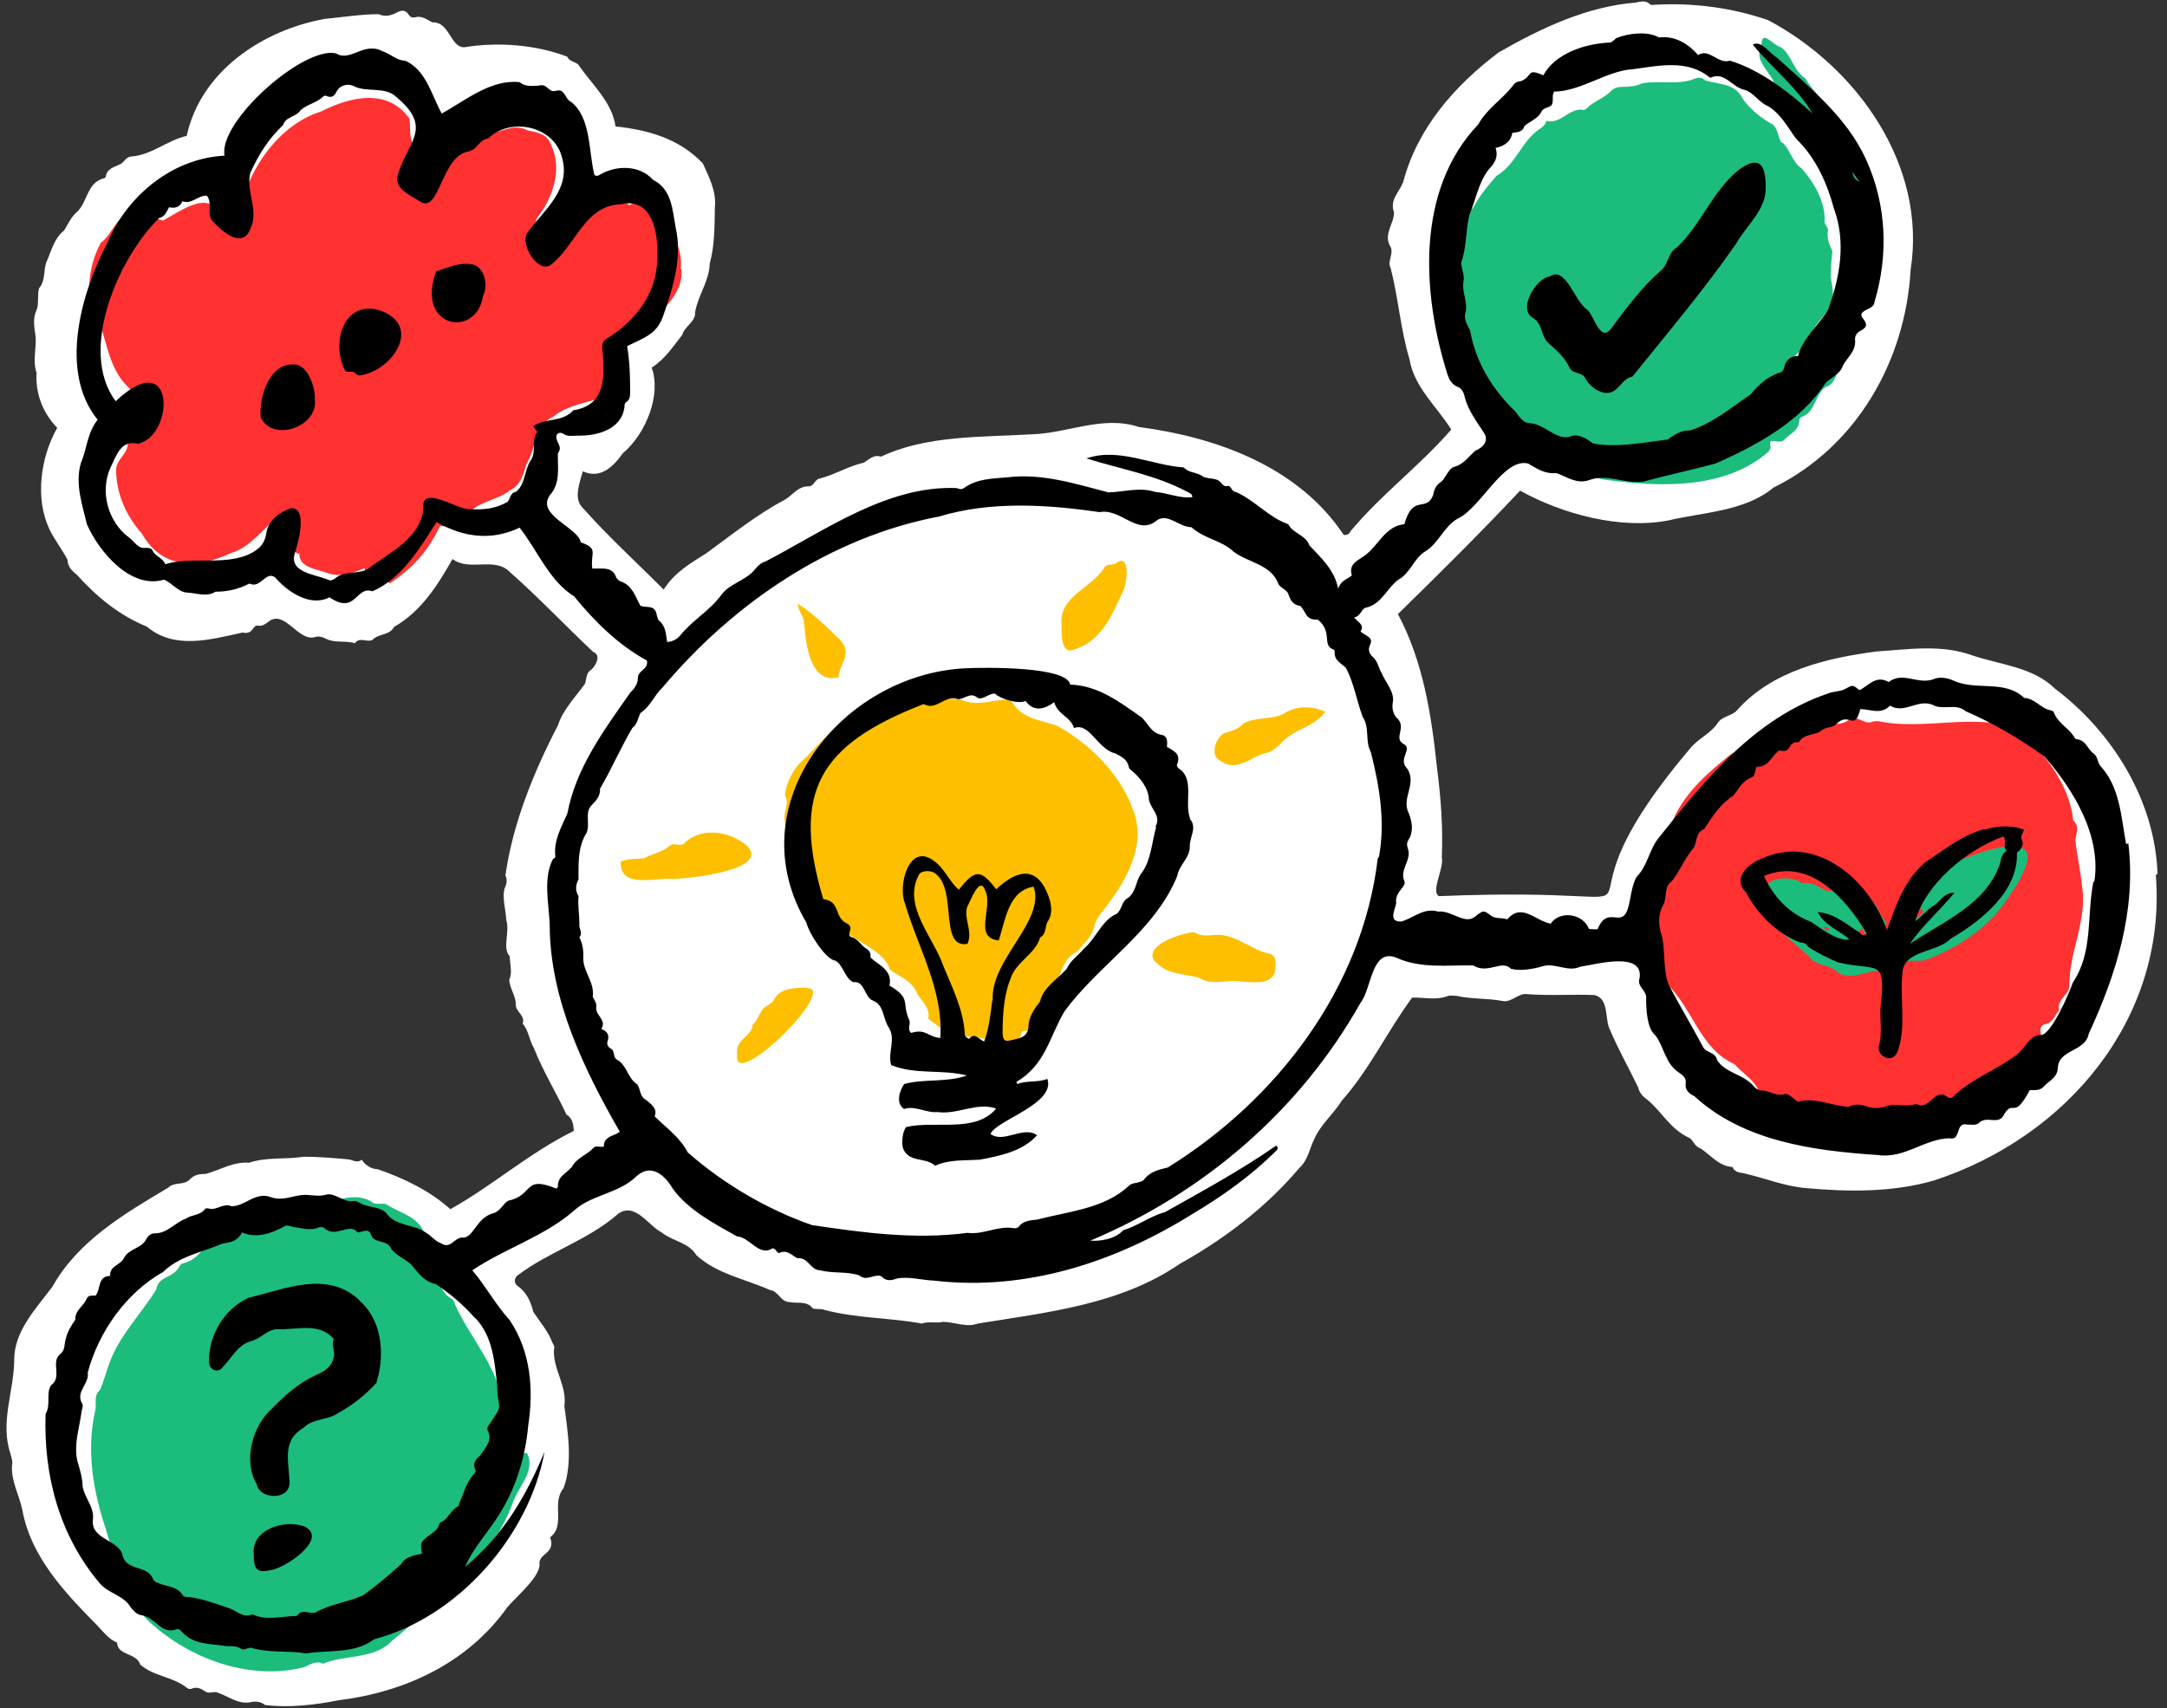 <?xml version="1.0" encoding="UTF-8" standalone="no"?><svg xmlns="http://www.w3.org/2000/svg" xmlns:xlink="http://www.w3.org/1999/xlink" fill="#000000" height="397.2" preserveAspectRatio="xMidYMid meet" version="1" viewBox="-1.8 -0.3 503.8 397.2" width="503.8" zoomAndPan="magnify"><rect x="-1.8" y="-0.3" width="503.8" height="397.2" fill="#333333" stroke="none"/><g id="change1_1"><path d="m499.8,202.9c-.6-17.1-10.5-33-23.9-43.1-5.1-5-12.7-5.5-19.2-7.7-7.2-2.6-14.7-1.4-22.2-.9-11.6,1.5-24.3,4.5-32.4,13.6-1.1,1.4-3.6,1.4-4.6,3.1-1.6,2.4-4.6,3.6-6.4,5.9-39.1,46.1,7.9,31.6-58.4,34.3-1.9-1.2,1.3-6.6.7-9,.3-6.9-.2-13.8-1.1-20.7-1.3-12.4-3.2-24.8-9.1-35.9,9.5-9.3,19.1-18.8,28.4-28.7,9.9,5.5,23.4,9.1,34.6,6.9,8.1-1.9,17.7-2.1,24.3-7.6,19.3-9.5,30.7-29.4,31.9-50.7,3.8-24.2-12.4-47-33.1-58-8.3-2.9-17.5-4.1-26.3-3.6-.5,0-.9.2-1.3-.2-1-.9-2.2-.5-3.2-.3-11.2.9-21.6,5.7-31.9,11.6-10.2,7.7-18.9,17.6-22.2,30.2-.9,2.3-3.2,4.1-2.1,7,0,2.6-2.4,4.9-1,7.7,1.2,1.7-.7,3.6.2,5.2,1.8,7,2.3,14.3,4.4,21.3,1.1,6.5,6.4,11,9.7,16.3-7.3,8.4-16.2,15-23.3,23.5-.3.5-.6,1.1-1.7,1-10.5-15.8-29.4-22.7-47.6-25.1-8.5-2.8-16.6,1.5-25,1.7-11.8.7-24.4.2-35,5.2-1.7-.6-2.8.7-4,1.4-3.6.8-6.7,2.8-10.3,3.7-1.1.2-1.3,1.9-2.6,1.8-2.5,0-3.7,2.2-5.6,3.2-6.4,3.4-12.1,8-18,12.3-3.6,2.3-7.4,4.4-10,8.5-6.5-6.5-13-12.4-19.1-19.3-1.8-2.1-.4-5.7.3-8.2,4.1,1.9,7.1-1.1,9.3-4.2,5.4-4.5,9-13.7,6.7-19.9,3-1.9,4.9-4.8,7.1-7.6.6-2.1,3.2-3.1,3-5.3.7-4,3.3-7.2,3.4-11.3,1.2-4.3,1.1-8.7,1.2-13.1.4-3.7-1.4-7.1-2.8-10.2-5.5-5.8-12.8-7.8-20.3-8.6-.8-5.6-5.3-9.6-8.4-14-.5-1.1-2.3-.9-2.8-2.2-7.2-2.8-16.2-3.5-24-2.2-3.2,0-3.4-6-7.4-5.8-1.2-.6-2.4-1.6-3.9-1.2-.7.2-1.2,0-1.6-.6-.7-1.1-1.6-1.1-2.7-.5-1.3.7-2.7,1.1-4.3.4-4,0-8.4.7-12.5,1.1-14.4,2.6-28.8,12.1-32.1,27.2-4.4,1-8.1,4.4-12.8,4.8-1.4,0-1.7,1.5-2.9,1.9-1.2.6-2.8.9-3.1,2.7,0,.4-.5.5-.9.6-3.4,1.2-3.4,5.2-5.6,7.5-1.5,1.2-2.2,2.9-3.2,4.5-2.3,1.8-2.9,4.6-4,7.1-.9,1.9-.2,4.5-1.8,6.3-.5,1.5,0,3.7-.6,5.1-.8,1.7-.6,3.3-.4,5,.7,3.2-.7,6.4.4,9.6-.3,4.7,1.4,9.3,4.8,12.8-3.9,6.9-5.2,16.4-1.8,23.6,1.2,2.5,3,4.7,4.2,7.1,0,1.6,1.1,2.6,2.2,3.5,4.6,5.1,9.8,9.4,16.2,12,6.5,5.5,14.9,3,22.3,1.4,1.2.3,1.9-.1,2.5-1,.3-.4.6-.7,1.1-.6,1,.2,1.7-.4,2.4-.9,3.7-3,6.8,4.5,10.7,3.6,1-.4,2,0,2.8.4,2.1,1,4.5.3,6.6,1,1.1-1.6,2.9-.1,4.1-.8,1.4-1.5,4-1,5-3,6.3-3.6,10.1-9.6,13.6-15.8,3.9,3,9.8-.6,13.3,3,6.7,5.9,12.9,12.5,19.4,18.6,1.9.7.7,3.1-.4,4.1-1.3.8-1.1,2.1-1.5,3.3-2.2,3.1-5.1,6-6.3,9.7-5.6,10.8-10.5,22.8-12.2,34.9.5,1,.3,2-.2,3-.6,2.3.3,4.9.4,7.4.9,2.6-1,6.5.8,8.4,0,1.7.7,3.7-.1,5.4,0,1.9,1.6,3.9,1.5,5.8,0,1.8,2.3,2.5,1.6,4.5,1.3,1.2,1.6,4,2.6,5.6,2.1,5.3,5.2,10.4,7.6,15.5,1.5.9,1.6,2.4,1.7,3.8-10.2,5-19,12.8-28.7,18.2-4.8-4.3-10.8-7.2-16.9-9.3-1.3,0-2.8-.8-3.7-2.2-1.2.9-2.1,0-3.2-.1-3.4-.3-6.8-.6-10.3-.6-4.4.7-8.5,0-12.7,1.4-3.7-.3-6.7,1.7-10.1,2.6-1.4,0-2.8.2-3.8,1.4-1.4,1.3-3.5.4-4.9,1.8-10.1,6-21,12.4-26.9,23-3.8,5.1-9,10.4-8.9,17.2-.1,7.3-3.3,14.3-.9,21.6.2.9.6,1.7.4,2.7-.3,3.7,1.7,7,2.4,10.5,2,10.9,9.9,19.2,17.4,26.8,1.5,1.6,2.6,3.1,4.6,4,.2,3.1,4.5,2.3,5.4,5.1,3,2.7,7.5,2.8,10.7,5.3.3.3.8.5,1.3.3,1.1-.5,2.2,0,3,.6,1.1.8,2.1-.2,3.2.4,2.3.8,4.5,2.6,7.2,2.2,1.2-.3,2.5-.3,3.6.6,5.5.7,11.6,0,17.1-1.1,15.5-1.9,30.1-8.7,39.3-21.7,1.9-2.3,8-7.3,7.4-10.3.2-2.3,3.8-2.2,2.5-5.9,3.7-2.8.2-7.9,3.1-11.4,2.2-5.9,1-13.1.2-19.1.7-4.7-2.8-8.8-2.4-13.3.2-.5-.1-1-.4-1.5-1-2.7-2.9-4.8-4.4-7.1-.6-2.3-1.5-4.5-3.6-6-.8-.5-1-1.6-.2-2.4,7.3-5.6,16.6-8.3,23.6-14.5,3.9-2.6,6.8,2.7,10,4.4,2.6,2.1,6.3,2.3,8.1,5.3,4.8,4.4,11.3,5.5,17.1,8.1,2,.2,2.4,2.8,4.6,2.8,1.8.4,3.9-.4,5.4,1.5.7.2,1.9,0,2.6.3,7.4,2,15.2,1.8,22.7,3.2,1.6-.6,3.3,0,4.9-.4,2.7,0,5.4,1.4,8.1.4,16.1-2.6,33.2-4.4,47-13.9,10.4-5.8,20.1-13.2,27.7-22.2,2.1-1.9,2.4-4.5,3.5-6.7,1.5-3.5,4.5-5.9,6.5-9.1,6.4-7.2,10.6-16.2,16.3-23.9,2.8-.1,5.6.7,8.4-.4.6-.2,1.3,0,2,0,3.5.8,7.2.5,10.7,1.2,2,.4,3.7-2,5.7-1.6,5.2.4,10.3,0,15.5.2,3.6.7,2.4,5.7,3.7,8.1,2,4.7,4.4,8.9,6.6,13.5.1.9,1.1,2.1,1.9,2.6,3.7,3,5.4,7,10.1,9.1.9.8,1.1,1.9,2.5,2.4,2.4,1.6,4.2,4.1,7.4,4.3.6,1.5,2,1.2,3.2,1.6,4.7,1.1,9,2.9,13.9,3.3,9.8.9,20.3,1,29.8-1.8,30.8-10.1,54.1-37.6,51.5-71Zm-360.8-64.9c-.5-.7-.4-1.4-.1-2.1,2.2,0,2.3,3.1,4.4,3.7,1.2,1.4,5.3,2.8,2.7,5-2.3-2.3-5.1-4-7-6.7Zm6.4,131.6c.9-.4,1.3-.1,1.7.5-.8.6-1.3.4-1.7-.5Z" fill="#ffffff"/></g><g id="change2_1"><path d="m482.2,205.5c-.3-3.5-1.2-7.1-1.5-10.5.2-1.6,1.1-3.1-.5-4.5-.8-8.3-6.8-15.8-12.7-21.2-10.3-4-21.9.4-32.6-1.9-.4,0-1,0-1.3.1-2,1-3.6-1.9-5.7-.3-2.7,1.9-6-.3-8.5,2.1-1.4.9-3.2,1-4.2,2.4-.7.9-1.3.6-1.9-.9,1.4-.6,2.5-1.6,3.3-3.1-2.8.2-4,2.9-6.8,2.5-.9-.2-1.7.2-2.3,1-1.9,2.5-5.8,2.6-8,4.8-5.7,4.6-11,9.6-13.2,16.7-4.8,7,1,9-2.4,14.4-2.5,2.9-1.4,4.4-.4,7.4-.6,3.7-3.3,8.3.7,11,.3.2.5.6.5,1-.1,1,.5,1.5,1.1,2.1,6,5.7,7.6,15,15.7,18.6,2.3,2.8,8.1,5.6,4.6,9.7,2.9-.5,4.2,1.5,6.6,1.7,2.4.2,4.3,1.5,6.8.7.9-.1,2-.5,2.8.4,1.1,1.1,2.4,1,3.8.8,6.5-.8,13.1-.9,19.5-3.1,10.5-1.4,17.2-8.9,25.1-14.9,1.2-.4,2.3-1.2,1.9-2.9-.2-.9.3-1.6,1.3-1.8,1.7-.4,2-2.1,3-3.1-.7-2.6,2.6-3.7,2.4-6,0-7.9,4.3-15.2,2.9-23.2Zm-96-4.5c.6-2.6,1.2-4.6,2.8-6.4,0,1.2-1.7,5.2-2.8,6.4Z" fill="#ff3131"/></g><g id="change3_1"><path d="m261.8,188.5c-2.9-8.5-10-15.7-17.8-20-3.8-1.4-8-1.5-10.4-5.4-.4-.5-.8-.8-1.5-.7-4,.2-6.7,1.6-10.6,0-4.4-.5-8.8-.8-13.1-1.7-4.2-.9-7.1,2.5-10.4,4.3-5.7,2.9-9.4,8.1-14,12.3-1.8,2.1-3.1,4.8-3.3,7.4,1.1,1.7-.3,3.6-.1,5.5.3,3.4.9,6.6,1.7,9.9,3.7.9,3.1,9.6,10.5,14.7,3.4,3.5,10.2,5.5,12.1,9.8,0,.7.8,1,1.4,1.4,2.2,1.3,4.4,2.5,5.3,5.1,1.2,1.7,2.9,3.2,2.4,5.5,6.5,5.1,6.4,3.5,13.4,4.7,3.4,1.4,7.2,2.9,8.5-1.8,5.1-.1,5-3.5,6.3-7.5,2.7-3.7,2-9,6.6-11.1,1.3-1.8,3.3-3.4,3.8-5.7.2-1.2.9-2.3,1.7-3.3,5.2-6.5,10.5-15,7.5-23.4Z" fill="#febf00"/></g><g id="change3_2"><path d="m293.3,221.5c-4.2-.9-7.6-4.4-12-4.4-1.8,0-3.7.6-5.4-.6-2.5,0-11.7,2.9-9.4,6.5,2.8,3.3,6.4,3.1,10.3,4,2.5,1.6,5.1,1,7.8.8,3.3,0,10.2,1.9,10.1-3.3.2-1.3,0-2.7-1.3-3Z" fill="#febf00"/></g><g id="change3_3"><path d="m172.1,196.6c-3.8-3.5-10.7-4.8-14.7-.9-.5.6-1.2.5-1.9.4-.7-.2-1.3,0-1.9.5-1.7,1.4-3.9,1.7-5.7,2.7-1.8.2-3.7,0-5.4.8-.2,6.4,8,3.6,11.9,4,3.4,0,22.5-1.9,17.7-7.5Z" fill="#febf00"/></g><g id="change3_4"><path d="m248.4,150.6c6-2.1,8.3-7.9,10.8-13.2.9-1.4,2-8.7-1.2-7-.8,1-2.3.2-3,1.2-2.9,4.9-10.7,6.7-10,13.4,0,2.4-.2,7.3,3.3,5.6Z" fill="#febf00"/></g><g id="change3_5"><path d="m296.7,165.7c-2.9,1.4-6.8.7-9.5,2.3-1.1,1.3-2.7,1.7-4.1,2.1-2.2.7-3.8,5.4-1.2,6.5,3.6,2.7,6.8-.6,10.2-1.7,1.6-.2,2.7-1.2,3.8-2.2,2.9-3.5,7.7-3.7,10.4-7.5-3.5-1.5-6.7-1.3-9.6.4Z" fill="#febf00"/></g><g id="change3_6"><path d="m185.8,229.4c-2.5,0-6.1,0-7.5,2.5-.3.7-1,1.3-1.8,1.7-1.8,1-1.9,3.3-3.4,4.5,0,0,0,.3,0,.4-.5,2.3-4.1,3.2-3.5,6.4-1.3,9.1,23.8-15.7,16.2-15.4Z" fill="#febf00"/></g><g id="change3_7"><path d="m185.2,145c.3,4.4,1.4,13.9,7.9,12.2.3-3.2,3.5-5.6.3-8.8-3.1-3-6.1-6-9.7-8.3,0,1.9,1.7,3.1,1.4,4.8Z" fill="#febf00"/></g><g id="change2_2"><path d="m156.4,62.3c1.2-5.3-5.6-18.3-11.9-14.9-3.8-2.8-8.7.3-11,3.8-2.2,3.2-3,5.2-6.2,1.2-1.4.8-5.6,0-4.2-2.1,3.6-4.6,5.9-11.1,3.3-16.7-1-2.9-3.1-3-5.6-3.6-3.5-1.9-6.7,1.1-10.2.7-4.2.5-8.9,1.7-11.8,4.9-.5.5-1,.6-1.6.5q-.9-1.9-2.8-2.5c-1.2-2-.7-4.3-1-6.3-5.1-7.2-13.8-5.1-20.5-1.7-10.8,3.4-18,15.1-19.5,25.9-.1,1-.5,1.7-1.6,2-3.6-9.4-7.6-7.3-15-2.9-.3.2-.7.5-1,.3-2.2-1-3.8,1.4-5.9,1.7-.3-1.3.3-2.6-.5-3.7-3.9.3-4.9,5.2-7.8,7.3-2.2,4.1-3.7,10.6-1.7,15,3.2,6.1,2.9,13.8,8.3,18.7,2,1.9,2.1,4.9,4,7-1.3,2.1-3.6,3.7-4.3,6,0,2.4-2.7,3.6-2.7,6.1,0,5.5,2.4,10.8,6,14.8,4.7,8.3,12.9,8.2,20.7,4.5,5-1.4,7.7-6.5,12.1-9,1.2.9,1.6,1.3,1.4,2.1.1,2.2-.2,6.7,2.4,7.1,0,3.4,4.3,3.5,6.6,4.5,3.1,1,5.8,0,8.6-1.2.5,4.5,3.7.6,5.8,3.6,3.9-2.7,8.2-6,11.7-13.4,1.9.5,3.5-1.3,5.5-.3,1.1-5.4,7.2-5.1,10.8-8,2.4-1.1,3.1-3.7,3.8-6.1,2.2-3.6,2-9.2,6.1-10.9,7.3-6,18.6-1.2,14.7-15.7-.4-1.1-1.4-4.2.7-3.5-.2,1-1,2.1.8,1.9,2.9,0,4-2.6,5.8-4,3.5-3.6,8.6-7.7,7.9-13.2Zm-130.2.7q-.8-1.1.6-2c.2.9,0,1.5-.6,2Z" fill="#ff3131"/></g><g id="change4_1"><path d="m117.1,339.9c-.7,1.1-1.6,2-2.4,3-.5-.4-.6-.7-.4-1,1.2-5.1,2-10.7.8-15.9-1.4-8.7-7.6-15.2-11.1-22.9-.1-.6-.5-1.3-1-1.5-2.6-1.4-2.4-4.7-4.8-6.3,3.6-2.7-.1-5.2-1.1-8-1.3-4.8-5.5-5.2-9-7.5-1-.5-2.7.3-3.6-.7-5.4-3.1-12.4,2-18.2,3.1-5.5-2.4-12.4,1.9-17.2,4.6-3.2,1.9-4.5,5.9-8.4,6.7-.5.1-.7.6-.9.9-1.6,2.7-4.7,1.9-5.3,5.2-3.5,5.7-8.6,10.7-10.9,17.2-.8,2.1-1.3,4.3-2.2,6.2-1.4,1.2-.8,2.9-1,4.4-2.2,9.6-.6,18.8,2.4,27.9,2.5,8,4.4,17,11.3,22.6,9.3,8,22.8,12.6,34.8,9.5,1.4-.6,2.8-1.6,4.4-.8,5.2-2.2,11.8-.9,16-5.3,10.9-9.2,22.8-18,28-31.8,1.2-3.9,5.6-7.8,3.4-11.9-1.6,0-2.7.7-3.6,2Z" fill="#1cbc7c"/></g><g id="change4_2"><path d="m409.6,104.3c.6-.5-.2-1.3.3-2,1.1-.2,2.4.5,3.1-.3,1.2-1.4,3.4-2.1,3.5-4.4,0-.5.3-.9.7-1,3-1,3.1-5.5,5.5-6.9,2.1-.7,2.2-2.7,3-4.1.5-.8,0-2.2,1.4-2.7,1.5-.5.4-2.1,1.2-2.9,1-.9,1.7-2.1,1.5-3.5,0-.5-.2-1,0-1.3,2.1-3.1.8-7.5-1.6-9.8-.5.2-.7.4-.8.8-1.1,4.5-3.4,8.4-4.7,12.8-1.3,1.6-3.2,3.1-4.6,4.7-2.7-1.7-2,.6-4,1.7.4-3.9,5.6-4.8,5.7-9.2,3.5-5.1,5.6-5,4-11.9,0-2.1.2-4.2.4-6.2-.7-1.6-1.4-3.1-1-4.9,0-.6-.9-1.4-.8-2,.2-4.5-2.4-9-5.3-12.3-2.1-1.4-2.7-4.2-4.3-5.9-.7-.2-.8-.8-1-1.4-.4-1.2-.7-2.7-1.9-3.2-2.5-1.4-4.7-3.3-6.4-5.5-1.8-3.9-5.5-3.5-8.9-4.5-.7-.8-1.5-.7-2.4-.4-4,1.6-8.3.3-12.3,1.1-1.4.7-3,.8-4.4.8-1.2,0-2,.2-2.8,1-1.6,1.7-4,2.3-5.6,4-.3.4-.8.4-1.3.3-3-.1-4.8,3.4-8.1,2.6-.2,1-1,1.5-1.7,2-4.1,2.8-5.4,8.2-9.9,10.8-2,2.3-4,4.7-5.4,7.4-2.2,2.8-5,5.1-5.5,8.8-.5,8.4-2,19.1,2.7,26.5-.9,4.6,4,6.8,5.3,10.6.1.4.4.6.8.7,2.2,1.6,7.3,1.7,7.5,4.8,0,.9.4,1.4,1.3,1.5,7.9,1.2,11.5,10,19.7,10.5,12.3,1.6,27,2,36.9-6.7Zm-43.3.9c.9-.7,1.5-.4,2.1,0q-1,.6-2.1,0Zm10,1.7c-2-.2-4.4,1.4-6-1.6,2.3,1.9,6.4-2.2,6,1.6Zm4.4-1c2-2.1,4.5-.7,6.5-2.6.3-.2.7-.3,1.3.2-2.3,1.7-4.8,2.2-7.8,2.4Zm22.6-9.8c.2-.8.8-1,1.5-1q-.3,1-1.5,1Z" fill="#1cbc7c"/></g><g id="change4_3"><path d="m467.6,196.8c-5.6-1-11,2.3-16.3,3.7-3.4.9-4.8,4.6-8.2,5.5-3.7,1.7,1.1,3.9,2.3,5.8-2,2.3-5.2,2.8-7.2,5.1.3,2.5-3.2,3.1-2.1,5.7,1.4,0,2.5,2.1,4,1.3,1.8-1.3,3.7-.5,5.6-.9,6.2-2.3,11.8-5.7,16.3-10.5,2-2.3,11.7-14.9,5.6-15.7Z" fill="#1cbc7c"/></g><g id="change4_4"><path d="m427.9,217.5c1.5,0,2.3-1,3.2-2,1.2,3.7,6.7,1.6,5.3-1.7-1.5-1.6-2.1-4.9-4.3-5.5-2.9.3-5.3-2.8-8.1-1.5-.6.4-1.3,0-1.9-.3-1.4-.7-2.8-1.8-4.6-1.4-.2,0-.6-.1-.8-.3-2.7-1.7-9.7-.9-7.8,3.3-3.9,3.5,7.6,11.6,10.1,14.3,1.7,2.1,4.7,1.5,6.4,3.4,3,2.1,6.8-.5,10.1-.4,1.3.2,1.8-.8,1.2-2-2-3.3-6.2-3.2-8.8-6Zm-5.7-2.1c.7-.3,1.1,0,1.4.5-.7.4-1,0-1.4-.5Z" fill="#1cbc7c"/></g><g id="change4_5"><path d="m407.2,20.1c.4,2.2,2,3.2,4,3.6.2,3.1,3.2,3.9,4.6,5.8.9.8,2-.5,3.1.5-.8,3.8,4.8,2.7,5.2,6.2,0,1.3,1.8,1.7,1.9,2.9,0,1.6,1.4,2.4,2.4,3.4,2.3,1.6,2.4-4,1.2-4.9-1-1.1-1-2.4-1.8-3.5-.7-1.1-1.8-2-1.7-3.6-.6-1.7-3.2-2.5-3.4-4.6-.5-3.2-3.2-5.2-4.8-8-2.7-1.7-3.2-5.4-5.6-7.2-2-.4-4.6-4.6-4.6-.2-2.9,4.5,8.2,10-.5,9.5Z" fill="#1cbc7c"/></g><g id="change5_1"><path d="m492.5,196c-1.2-6.4-1.4-13.2-6-18.2-.7-.9-.6-2.2-1.6-2.9-1.4-1-1.8-3.2-4-3.3-.2,0-.4-.4-.6-.7-1.3-2-3.7-3.1-4.6-5.5,0-.2-.4-.5-.7-.5-2.3-.4-3.7-2.8-6.2-2.9-4.5-4.3-11-1.6-16.4-4-1.5-.7-3.4-1-4.8-.3-3.7,1.2-7-1.9-10.3.6-3-1.7-4.7.9-6.8,1.9-1.5-1.2-1.5-1.3-3.1-.4-1.3.8-2.9.6-4.3,1.2-17,5.8-28.5,20-39.4,33.7-2.1,2.7-2.5,6.4-5,8.9-1.3,2.3-1.3,5.1-2.1,7.6-1.6,4.4-4.6-1.1-7,4.6-.7,0-1.4,0-2-.1-1.3-3.5-6.7-4.4-8.9-1.2-3.8-.8-6.7-4.9-10.1-1-1.2-.5-2.6,0-3.8-.9-1.7-1.3-1.8-1.2-3.6.2-2.4,2.1-5.6-1.5-8.6-1.1-3.4-1-5.6,1.4-8.6,2.3-3.1.1-1.5-2.6-1.2-4.3-.2-1.3.4-2.3,1.2-3.3.4-.5,1-1.2.7-1.8-1.2-2.7,1.8-4.9.8-7.6-.2-.6-.3-1.2.1-1.9,1.3-2,.9-4.2.2-6.1-2-3.7,1.9-6.9-.4-10.5-2.4-2.4,1.4-4.6-.9-5.8-2.5-1.4,1-3.9-1.7-6.2-.8-1-1-2.2-.8-3.4.5-2.5-1.7-4.7-2.6-6.9-.7-1.2-.9-2.7-2-3.7-.9-.8-1.2-1.7-.7-2.8,1-1.9-1.2-2.1-2.2-3.2,1-1.4-.5-2.1-1.5-3.2,1.6-.3,1.7-2.1,2.8-2.3,3.6-.8,4.8-4.5,7.5-6.5,2.8-1.5,3.6-5,6.3-6.6,3.1-1.9,4.3-5.8,7.5-7.6,5.3-2.4,10.7-14.3,16.4-12.8,2,1.2,4,2.5,6.5,2.2,2.4.8,4.6,2.6,7.5,1.7,4.3-1.7,8.4.9,12.7.3,5.6-1.5,11.2-2.7,16.8-4.2,9.6-4.2,19.8-9.8,25.6-18.7,1.2-1.3,3.5-2.1,4.1-4.2,1.1-1.9,2.9-3.2,2.8-5.7-.7-2.8,4.1-2.1,2-4.9-.3-.4-.7-.8-.5-1.4.8-1.2,2.8-1,3-2.7,3.3-11,2.8-22.7-2-33.2-4.5-9.8-13-16.6-20.8-23.7-1.6-.9-3.6-4.1-5.5-2.9,4.5,5.4,10.2,9.8,13.9,16-5.6-5.1-12.1-10.1-19.2-12.3-2.8.9-4.8-3-7.4-1.3-2.5-2.8-5.4-4.5-9.1-4.1-2.6-1.5-7-1-9.8.1-.7.4-1.1,1.2-1.9,1.1-5.6.3-12.4,2.5-15.2,7.6-4.1-1.8-2.3.3-5.3,1.4-1,0-1.5.6-2,1.3-2.5,3.1-5.9,5.2-7.8,8.7-14.6,15.3-13.1,39.4-7.2,58.1.4,1.2,1,2.4,2.3,2.9,1,.4,1.5,1.3,1.7,2.3.8,3.3,2.9,5.9,4.6,8.6,1.1,1.8-.5,3.4-2.1,4-1.6,1.4-2.8,3.3-5.1,3.8-1.3.7-1.8,2.5-2.8,3.4-1.3.8-1.7,1.9-1.9,3.1-1.6,4.2-4.7-.4-6.7,6.8-4.4.4-6,4.9-9.1,7.2-1.5,1.2-4,1.9-3.1,4.7-1.1.9-2.6,1.2-3.2,3.1-.8-4.3-3.9-7.1-6.7-10.1-.8-2.4-3.8-2.7-4.9-4.9-4.6-1.6-7.8-5.6-12.2-7.5-1,0-1-1.5-1.9-1.4-.7.2-1.1-.2-1.5-.7-1.1-1.5-3.3-.6-4.7-1.8-1.3-.7-2.9-.6-4-1.8-7.4-.5-15.2-4.7-22.6-2.1,7.9,2.5,16,3.8,23.5,7.8.5.3,1.1.4,1.1,1.2-2.8.4-5.8-1-8.6-1.2-3.7-1.2-7.2,0-10.9.1-7.7-2-15.5-4.5-23.5-3.5-3.5.3-7.1.3-10.1,2.5-.6.4-1.1.2-1.7,0-16.1-.7-30.8,10-44.5,17.1-.9.2-1.7,1-2.3,1.7-2.1,2.7-5.8,3.3-7.8,5.9-2.6,3.7-6.7,5.9-9.6,9.5-.7.9-1.8,1.5-3.1,1.6-.3-1.9-.3-3.7-1.9-5-.3-.2-.3-.8-.5-1.2-.4-2.5-2-1.7-3.8-2.2-1.2-2.2-1.9-4.8-4.6-5.7-.6-.2-1-.7-1.2-1.3-.9-2.2-3.4-1.6-5.4-1.7-.5-3.7,1.6-4.6-2.7-6.1-.5-3.4-10.4-6.3-7.2-10.9,2.6-2.9,1.8-6.4,1.9-9.8,1.4-1.7-1-2.9-.2-4.4.4-.5,1.1-.4,1.5-.1,1,.7,2.2.4,3.3.4,4.5.1,10.3-1.4,10.9-6.8,0-.4,0-.8.4-1,.9-.6.9-1.5.9-2.4,0-3.6-.1-7.1-.7-10.6,4.1-2.1,7.1-2.7,8.6-7.7,2.2-6.3,4.2-13.1,2.7-19.8-.8-4.3-.9-9-5.3-11.2-3.1-3.5-8.6-3.4-12.3-1.2-.4.3-.8.4-1.3.1-1.4-5.4-.7-13.2-5.4-17-1.5-.6-1.4-3.2-3.5-2.6-1.8.6-2-1.8-4-1.2-1.6.1-3.2.3-4.5-.8-6.7-.7-12.5,4.2-18.1,7.3-2.4-4.3-3.6-10.1-8.5-12.3-2,0-3.4-1.6-5.3-2.2-4.3-2.3-7.4,2.6-10.8.5-7.6-1.7-27.4,15.9-25.9,23.8-12.1.6-22.7,9.3-27.3,20.4-6,11.4-11.3,29.8-2.2,41-2.4,3-2.5,6.8-3.9,10.1-1.4,4.8.3,9.5,1.4,14.2,2.8,6.4,10.2,15.2,17.9,12.9,1.9.7,3.3,2.9,5.4,3,2.2.1,4.5,1.1,6.6-.2,2.8,0,5.4-.6,7.9-1.9,2.6,1.3,3.8-3.1,6-1.4,2.9,3.4,8.2,6.9,12.6,4.6,6.2,4.2,6.1-2.8,10-1.4,6.9-3,11.1-10.2,14.9-16.1,6.3,3.6,12.8,4.4,19.3,1.3,4.2,5.3,6.8,12.3,12.7,16,4.6,5.7,10.4,11.4,16.9,14.9.4,2.1-2.1,2.3-2.1,4,0,1.5-.8,2.5-1.8,3.5-6,8.6-12.6,17.4-14.6,28.1-1.4,3.2-3.2,6.2-2.8,9.9,0,.4-.2.5-.5.6-2.4,4.4-1,10.3-.8,15.3,0,17.4,8.1,33.9,16.3,48.2-1.3,1-3.8,1-3.7,3.4-.9.3-1.8-.3-2.4.3-1.5,1.7-3.9,2.3-5,4.4-1.3,1.6-3.4,2.2-3.3,4.7,0,.1-.2.2-.4.4-7.7-3.2-5.2,1.6-11.1,2.8-1.2.6-1.8,2.4-3.4,2.9-4,1-4.6,5.5-7,5.7-2.2-.3-2.9,2.9-5.3,1.3-1.4-.5-2.2-1.7-3.4-2.4-2.7-2-6.6-1.5-8.9-4.1-1.5-2.2-4.3-1.6-6.4-2.8-.5-.2-1.1-.7-1.7-.5-2.1.4-4.3-2-6.2-1.5-2,.6-3.9-.1-5.8.1-2.4.3-4.6,1.4-7.1.5-3.6-1.4-6.1,2.2-9.2,2.1-1.8-.8-3.3.9-5,.6-.4-.1-.9-.2-1.1,0-1.1,1.6-3.1,1.3-4.5,2.3-2.5.9-4.3,3.4-7.1,3.4-.9,0-1.5.4-2,1.2-1.1,2.4-4.2,2.3-5.3,4.6-.9,1.7-3.3,1.7-3.2,4.1-3,.1-2.1,3.1-3.4,4.6-.8,0-1.7-.2-2.1.8-.7,1.7-2.7,2.6-2.6,4.8-.9,1.3-1.8,2.7-2.2,4.4-.4,1.2-.1,2.6-1.2,3.5-2.5,1.9.5,5.4-2.2,7.3-1.3,1.9,0,4.6-1.3,6.7-.5,14.3,3.2,28.3,12.6,39.4,2,2.4,5.5,2.7,7.2,5.6.7.8,1.4,1.7,2.5,1.8,3.1.4,4.6,4.6,8.1,3.3.6-.3,1.1.4,1.5.8,2.6,2.7,6,2.5,9.4,3,1.3.3,2.8-.2,4.1.7.9.6,1.8-.6,2.8-.1,4,1.1,8.3.5,12.4,1.2,5.4-.9,11.1.2,15.8-3.3,19.4-5.1,36-23.9,39.6-43.6-4.4,10.6-9.7,19.5-18.5,26.8,2-4.6,5.6-8.3,8.2-12.6,3.7-6,5.9-13.2,6.5-20.3,1.3-8.4.6-17.2-4.3-24.5-3.3-3.6-5.6-8-8.7-11.6,7.6-5.1,17.1-8,23.9-14.1,4-3.5,10.3-3.8,14.3-7.8,3.4-3,6.5-.3,8.4,2.9,3.6,5,9.6,8.1,14.9,11.1,3.1.2,5.1,4.8,8.3,2.8.8,0,.8.9,1.5,1.1,1.8-.9,2.8.4,4.3,1.2,2.5-.3,3,2.8,5.3,2.8,3,.8,6.2.2,9.1,1.2,1.7,1.5,3.5-.5,5.1.2,1.1,1.2,2.3,1,3.7.5,2.8-.5,5.7.4,8.5.5,21.3,2.5,42.1-4.2,60.3-15.6,6.9-4.1,13.6-8.9,19.3-14.6.3-.3.6-.7,0-1.2-8.3,5.8-17.2,10.6-25.9,15.5-3.4.9-6.3,3.2-9.7,4.2-1.8,2.1-5.5,2.6-7.6,2.4,26.2-11,48.7-30.2,62.8-55.3,2.6-3.2,2.5-12.8,8.3-10.5,5.7,2.6,12,1.7,17.9,1.8,1.7,1.1,3.5.7,5.2.3,1.3-.3,2.5-.6,3.6.5,2.4.6,5.3,0,7.7-.7,2.8-.6,5.6,1.5,8.4.2,3.6-.5,14.6-3.7,13.8,2.6-.8,2.1,1.8,2.9,1.5,4.9,0,2.3.2,6.9,2.1,8.4,2.1,2.7,2.3,6.6,5.5,8.7.8.6,1.8,1.2,1.6,2.5-.2,1.5.7,2.4,2,3,11.4,10.5,27.6,12.7,42.7,13.7,6.2.9,10.8-3.8,16.7-3.9,2.7.6,1.2-3.8,4-3.2,1,0,2.1.3,2.8-.4,1.9-1.8,4.7.8,5.9-2.1,2.2-3.4,2.1,1.6,5.9-5.5,1.1,0,2.4.2,3.3-.9,1.2-1.3,3-1.9,3.2-4.1.1-4.6,6.4-3.8,7.2-8.1,6.4-13.8,11.1-28.8,9.2-44.3Zm-62.1-154.1c-1-.4-1.4-1.2-1.5-2.2.5.7,1,1.5,1.5,2.2Zm-90.3,34.9c-.6-1.4-1.7-2.6-1.2-4.4.6-2.3-.8-4.7-.5-7,.4-1.6-.4-3.1-.5-4.6,1.3-3.6,1-7.3,1.9-11.1,1.5-3.5,2.1-7.5,4.5-10.6,1.4-1.4,2.3-2.9,1.6-5q3.4-.7,3.9-3.5c1.1-.2,2.4-.1,2.8-1.6,1.3-1.1,3.2-1.7,4-3.4.4-.8,1.5-.8,2.3-1.4.6-1,0-2.2.6-3.2,6.1,0,12.4-4.9,18.3-5.2,6.1-.8,12.7-2.4,18,2,3.4-1.6,5,2.2,8,2.8,2.1.6,3.3,2.9,5.3,3.7,3.1,1.8,4.7,5,6.7,7.7,4.6,4.4,7.2,10.4,8.8,16.3,2.8,7.7,1.4,15.8-1.4,23.4-2.2,3.7-5.9,6.6-7,10.8-1.9,0-2.8,1-3.2,2.6-.1.5-.3,1-.9,1.2-2.9.9-5,2.8-6.9,5.1-4.4,3-8.9,6.8-14.1,8.4-2.1-.1-3.6,1-5.2,2.1-5.5.7-12.2,2-17.4.9-1.5-1.2-3.5-2.4-5.5-1.5-3.2.7-5.9-3.2-9.4-3.2-1.4-.2-2.2-1.5-3-2.6-5.4-5.2-9.2-11.3-10.6-18.8Zm-217,23.4c-1.6,1.9,0,4.6-1.6,6.7-1.4,2.2-1.2,5.6-3.4,7.2-1.3.2-1.2,1.5-1.9,2.3-2.7,1.6-5.6,1.9-8.8,1.7-2.4.3-10.4-5.2-10.8-1.1.3,7.5-8,11.2-13,15.1-2.3,1.2-5.4.2-7.6,2.2-.4.2-.8.5-1.3.3-2.8-1.3-9.3-1.6-8-6.1.8-2.4,3.2-11.1-1-10.6-2.8,1.1-5.2,2.9-5.6,5.9-.5,3-2.4,4.1-4.7,5.1-6.1,2.2-12.6.2-18.8,2-.5-1.5-2.4-1.8-3-3.3-.2-.4-.9-.5-1.4-.5-2,.3-2.6-1.4-4-2.4-5-3.7-6.8-10.8-4.3-16.3,1.4-2.8,2.4-6.5,6.4-5.5,8.5-1.9,8.8-23.1-5.2-9.9-8.9-11.8.8-33.6,10.1-42.6,1.3-.3,1.7-1.4,2.3-2.5,1.4.3,2.5,0,3.1-1.4,2.2.8,3.6-1.4,5.7-1.3,1.4,1.8-.2,4.4,1.4,6,2.2,2.4,7,6.6,8.8,1.5,1.9-4.2-1.2-8.6-.1-12.8,1.9-4.2,4.2-7.9,7.6-11.1.7-2.1,3-1.8,4.1-3.5,1.6-1.4,3.8-1.7,5.3-3.2.2-.2.6-.2.9,0,1.2.4,1.7-.2,2.2-1.2.7-1.3,2.3-1.8,3.7-1.3,3.2,1.8,7.4,0,10.2,2.7,8.7,7.3,2.4,10.5.2,18.3-.7,3.1,3.2,4.6,5.3,6,4.6,2.8,4.8-10.7,11.3-11.7,2-.5,2.5-2.8,4.5-3,5.2-5.1,15.5-2.9,17.2,4.6,2,7.3-4.1,11.9-8,17.2-2,2.5,2.2,9.5,5.2,7.7,6-4.5,7.9-13.9,16.4-14.2,8.2-1.9,9,8.6,8.4,14.4-.7,7.4-5.6,13.1-11.7,16.9-.9.4-1,1.3-1,2.1.6,6.2,1.1,13.3-6.7,14.5-2.6,2.9-6.5,1.7-9.3,3.7.3.5.6.9,1,1.5Zm-14.3,206.1c4,4.3,4.4,10.2,5,15.7,0,6,1.9,3.6-2.1,9.3-.2.4-.3,1,0,1.3,1,2.1-.8,4-1.9,5.6-1,.9-1.8,1.8-1.1,3.3.2.3,0,.7-.3,1-1.8,1.8-2.3,4.3-3.3,6.5-.2.3-.2.9-.4,1-1.7.8-2.2,2.8-3.8,3.6-.3.1-.6.4-.6.6-.3,1.3-1.5,1.9-2.4,2.6-2,1.6-2,1.6-1.6,4.2-1.8.4-3.9.7-4.9,2.5-2.8,2.5-5.7,5-8.8,7.2-3.5,1.6-7.6,2-11.1,4-1.4.4-3.1-1-4.3.8-3.4,0-7.1,1.2-10.3-.4-2.2,1-3.6-.8-5.4-1.4-3-1-6.1-2.2-9.3-2.6-.5,0-1.2,0-1.5-.4-1.2-2-3.4-2-5.3-2.7-.7-.3-1.4-.4-1.7-1.3-1.5-3.2-6.4-1.5-7.1-5.7-1.3-3.3-7.3-3.4-6.8-7.9.4-2.9-2-5.1-2.4-7.8,0-1.7-.5-3.3-.9-4.8-1.5-4.2.2-8.6.7-12.8.2-.6.4-1.2,0-1.8-1.4-2.6,1.8-4.4,1.4-7,2.5-9.5,9-18.6,17.5-23.4,3.8-3.7,9.2-4.6,13.8-6.6,2-.3,3.4-.5,4.6-2.6,3.1,1.5,7,.2,9.8-1.4.6-.5,1.6.1,2.4.2,1.9.2,3.8.9,5.7,0,.3-.1.8,0,1.1.1,2.7,2.7,5.9-1.4,7.8,1.1,1,0,2.6-1.1,3.1.4.7,2.4,3.9,1.1,4.8,3.5,1.4,1.8,3.8,2.4,5.2,4.3,1.4,1.7,2.8,3.4,5.1,3.8,3.3,2.2,6.5,4.9,9.1,7.9Zm209.7-106.9c-3.6,30.2-23.5,56.1-48.8,71.8-2,.5-4.1.9-5.5,2.8-.9,1-2.8.5-3.7,1.6-5.7,5.2-13.9,5.8-21.1,7.7-1.5.2-3.2.2-4.3,1.6-.3.4-.8.5-1.3.4-3.7-.6-7,1.6-10.7,1.1-12.1,1.6-24,0-36.1-1.8-10.4-3.6-20.6-9.6-28.9-16.9-1.8-3.5-4.9-5.6-7.7-8.4.7-1.7-.7-2.8-2-3.8-1.5-.8-1.3-2.5-2-3.6-2.3-1.4-2.4-4.5-4.8-5.8-1-.6-.3-2.1-1.5-2.6-.6-.4-.9-1-.6-1.8.4-1.3-.1-2.2-1.5-2.7,1.3-2.2-1.3-3-1.2-5,.2-1-.4-1.7-.8-2.5.5-3.3-2.2-5.8-2.2-8.9.1-1.7-.1-3.4-.9-4.9.9-1.1-.2-2.1,0-3.2,0-2.2-.4-4.3-.2-6.4-.8-1.3-.7-2.6,0-3.9,0-3.3-.2-7,1.5-10.2,1.6-2.1-.3-5.2,1.5-7,1.1-1.1,2.1-2.2,2-3.9,2.7-4.6,4.9-9.7,7.5-14.1,1.2-.9,1.3-2.3,1.9-3.5,2.3-1.5,3.2-4.1,5.1-5.9,16.5-19.6,39-35,64.4-39.8,11.9-3.6,25-2.8,37.2-1,5.1-1,8.9,5.8,13.5,1.8,2.6-1.5,5.1,1.7,7.9,1.7,2.9,2.7,7,3,9.8,5.7,3.3,2.5,8.5,2.9,10.3,7.2.3,1.2,2,1.5,2.4,2.6.5,1.5,1.1,2.6,2.8,2.8,1.5,1.5,1.1,3.3,4.1,3.2,3.5,2.9.9,5.9,3.5,6.9.2,0,.4.3.4.5-.2,2.1,1.5,2.7,2.6,3.8,1.9,3.6,2.5,7.6,3.9,11.4,1.7,2.5.5,5.7,1.9,8.2,2,7.9,3.4,16.1,1.9,24.3Zm166.4,5.3c-1.6,7.9,0,16.4-4.8,23.5-.7,2.2-5.1,12.4-7.5,12.2-2.5,0-3.5,2.9-5.2,4.3-4.7,3.7-10.6,5.7-15,9.9-.4.5-1,.6-1.6.1-2.9-2.1-4,3.5-7.1,1.7-2.3.9-4.7-.3-7.1.6-1.3.5-3.1.5-4.4,0-1.8-.7-3.4-.4-4.3.1-4.2-.3-7.7-2.3-11.7-1.2-.8-.4-2-1.9-3-1.8-2,.7-3.6-.8-5.4-.8-.7,0-1.3-.4-1.8-.9-2.3-2.9-6.7-3.1-8.6-6.2-.4-1.9-2.6-1.6-3.3-3.1-2.6-4.9-5.5-9.7-8-14.5-1.3-3.6-.7-7.4-1.5-11.1-.9-2.6-1-5.2.4-7.6.8-1.8,0-4,1.9-5.3,1.9-2.4,3-5.4,5.1-7.8.8-1.6.4-3.5,2.4-4.3,1.9-2.9,3.7-5.8,6.8-7.8,1.3-1.6,2.1-3.4,4.2-4.2,1-.4.7-1.6,1.2-2.5,2.6.2,3.4-2.3,5.2-3.8,2.9.7,1.9-1.4,3.8-1.9.3,0,.8,0,.9-.1,1.2-2,3.8-1.4,5.3-2.7,1-.9,2.5-.4,3.4-1.5,3-2.9,4.1,2,5.5-3.4,2.3,0,4.8,1.4,6.9-.8,3.4,2,6.4-1.6,9.9-.2,2.4,1.4,5.4-.5,7.7,1.5,6.5,2.8,12.5,6.4,18.3,10.5,6.8,7.8,13.3,18.5,11.6,29.2Z" fill="#000001"/></g><g id="change5_2"><path d="m274.9,190.1c-1.4-3.6.9-8.6-2.1-11.3-.4-.3-.9-.5-1-1.2,1-2.4-.3-3.1-2.3-4.2.1-1.2.2-2.5-1.2-2.8-2.4-.4-3.1-2.5-4.6-4-5.1-3.6-10.2-7.5-16.7-7.7-.7-4.3-20.1-4-24.2-3.8-28.9,1.3-53.3,31.8-37.1,59.2.5,2.3,4.4,8.5,6.7,8.8,1.8.9,2.3,4.3,4.2,5,2.7-.4,2.5,3.6,4.6,4.3,2.6,1.1,2.2,4.1,3.6,6.2,1.8,2.8-.3,5.8.6,8.8,5.8,2.3,11.6.9,17.6,2.4-4.7,1.7-10,.7-14.6,2-1.1,1.6-2,4.5,0,5.8,2.4-.9,5.3,1,7.7.7,4.7.7,9.2-2.4,13.7-.8-4.8,5.8-14.5,2.7-20.9,4.3-.9.9-1.2,3.9-.7,5.1,1.5,3.3,5.2,1.8,7.4,3.9,3.2-1.5,6.9-1.2,10.3-1.4,4.7-.9,10-1.9,13.4-5.7-3.2-2.3-7.8,2-10.8-.3,1.1-3.1,15.2-7,13.2-12.8-2.3.9-4.7.3-7,1.2,0-.2-.2-.4-.2-.5,6.7-4,7.5-10,11.1-16.3,8-11,21-18.6,26.3-31.6.4-2.6,3-4.2,2.9-6.9,0-2.3,1.8-4.4,0-6.4Zm-46,42.2c-.4,3.1-.8,6.8-1.9,9.6-1.2-.4-2.2-2.3-3.5-.6-.6-.3-1-.6-1-1.1-.3-5.7-2.9-10.8-5-15.9-2.3-6.7-9.5-13.9-5.7-21.1.4-1.1,2.8-1.2,3.8-.4,5.3,3.8.8,17.5,7.5,16.4,1.4-2.8-1-6,0-8.7.8-1.4,2.9-7.4,4.2-3.6,1.8,3.8-2.9,10.9,3.1,11.5,1.5-4.5,2.2-11.6,8.1-12.5,2.8,8-10.1,17-9.5,26.4Zm38.1-40.3c-1,3.5-1.2,7.7-3.3,10.6-1.6,1.9-1.2,4.8-3.7,6.2-1.2,1-1.1,3.2-2.8,3.7-3.1,1.8-4.3,5.5-7,7.8-1.3,1.6-3.1,2.7-4,4.7-2,2.3-5.5,4.3-6.2,7.6-1.4,1.8-2.7,3.6-2.7,6-.2,1.5-.9,2.2-2.4,2.6-3.2.8-3.7,1.2-3.6-2.6.1-3.9.4-7.8,1.9-11.5,1.3-3.8,5.8-5.6,6.8-9.4,1.6-.8,1-2.6,1.9-3.9,1-1.5.8-3.7.1-5.6-2.6-7.2-7.2-6.4-12.2-1.7-3.8-5-5-4.4-8.7.1-2.2-1.9-3.3-5-5.9-6.8-5.8-4.2-8.3,6.1-6.6,10,3,10.3,9,20.2,8.2,31.3-3.2-.4-3.2-2.2-6.8-1.2-1-.9.1-2.3-.5-3.2-1.7-3.9.6-4.8-4.5-7.8.7-3.6-2.3-4.6-4.4-6.5,0-.8,0-1.5-1-2.1-1.2-.7-1.9-2.3-3.5-2.7-.6-.2-.5-.9-.3-1.4.3-.9,0-1.4-.8-1.8-3-1.5-1.3-5.1-5.4-5.6-7.4-24.8-1.1-35.8,22.9-45.2.1-.1.5-.2.6-.1,2.9,1.5,4.9-2.4,7.8-1.2,1.6,0,2.9-1.8,4.6-.3,1.3.5,2.6-1.1,4-1,1.4,1.3,5.5,2.5,7.1,1.7,2,2.6,4.3,2,6.7.3.8,3,3.7,3.2,4.6,6,3.6-1.4,5.5,5,9.6,5.9,1.3.7,2.7,1.3,3.1,3,0,.3.3.8.6.9,2,1.7,4,4.1,4.1,6.8.4,2.3,3,3.8,1.5,6.4Z" fill="#000001"/></g><g id="change5_3"><path d="m86.3,71.8c-8.6-2.3-11.1,8.2-7.8,14.2.8.4,1.7-.2,2.3.5.6.7,1.3.5,2.1.3,7.2-1.8,13.3-11.7,3.4-15Z" fill="#000001"/></g><g id="change5_4"><path d="m67,84.5c-6-.8-8.6,7.3-8.2,12.2,2.6,5.9,13.3,2.4,12.6-4,.2-2.3-1.3-7.6-4.3-8.2Z" fill="#000001"/></g><g id="change5_5"><path d="m108.1,61.2c-3.1-.6-5.6.7-8.5,1.6-4.9,13.3,9.4,15.7,10.9,5.7,1.3-2.4.3-6.7-2.4-7.3Z" fill="#000001"/></g><g id="change5_6"><path d="m459.5,192.5c-5.3,1.5-9.4,4.9-13.8,7.8-4.8,4.2-6.6,9.6-8.8,15.7-4.2-11.8-16.6-22.6-29.4-16.5-3.2,1.2-6.5,4.7-3.4,7.7,2.7,5.1,7.3,9.7,12.7,11.7.9,0,1.4.3,1.8,1,2.1,1.4,4.6,2.6,6.9,3.6,9.4,2.2,11.2-1.3,9.9,10.5-.2,2.9.5,5.9-.4,8.9-.6,2.2,3,4.4,4.3,1.5,2.2-5.8.5-12.4,1.2-18.5.3-5.3,8-4.6,11.2-7.9,7.2-4.2,15.8-11.1,15.4-20,1-.7,1.7-2,1.2-2.9-.6-1.1.4-1.6.4-2.5-3.1-1.1-6.1-.8-9.1,0Zm-28.8,24.2c-3.1-2-6-4.6-9.9-4.9,1.6,3.2,5,4.2,7.4,6.4-3.1.3-6.3-2.4-8.9-4.1-5.1-1.9-8.8-5.8-11-10.7,10.6-4.4,19,5.2,23.9,13.4-.7.7-1.2.3-1.5,0Zm32.6-16.6c-3,9.8-13.2,13.8-21.1,19.1,3-4.3,6.9-7.7,10.4-11.9-2.6,0-3.3,2.1-4.8,3-1.6.9-2.7,2.5-4.3,3.6,2.3-8.6,11.9-16.6,20.5-19.7.8,1.2-.3,2.4.7,3.3-.9.8-1.4,1.5-1.4,2.8Z" fill="#000001"/></g><g id="change5_7"><path d="m81.6,301.9c-7.5-6.8-17.2-2.4-25.6-.4-5.6,2.5-9.3,8.7-9.2,14.7-.2,1.9,2,3.1,3.2,1.4,2.1-2.1,3.4-5.1,6.5-6,2.3-.5,3.8-2.8,6.3-2.8,4.5.2,9.6-1.7,13,2.3-.7,1.4.4,2.8,0,4.1-.4,2.3-2.1,3.4-4,4.2-4,1.8-7.3,4.7-10.3,7.8-4.7,4.1-6.8,12.3-3.6,17.7.6,3.6,8.2,3.9,7.6-1-.3-5-1.6-9.3,3.3-12.2,2-2.1,6-1.8,8.2-3.5,3.4-1.9,6-4,8.6-6.8.2-.1.2-.6.3-.8,1.8-6.3,1-14.1-4.2-18.5Z" fill="#000001"/></g><g id="change5_8"><path d="m68.7,354.6c-4.6-1.6-12.2.9-11.5,6.6,0,2.9.4,4.4,3.6,3.7,3.6-.3,14.2-7.6,8-10.3Z" fill="#000001"/></g><g id="change5_9"><path d="m354.5,73.6c2.4,1.3,1.9,4.3,3.7,5.9,1.9,1.7,3.8,3.3,4.9,5.7.6,1.4,2.8,1.1,3.5,2.2,1.2,2.4,4.5,4.8,7,3.1,1.4-1,2.2-2.9,4.1-3.2,8.2-10.2,16.6-20.1,24.1-30.9,2.4-4.3,7-7.8,6.9-13.1.1-5.4-1.6-7.7-6.5-3.9-5.9,4.9-8.6,12.6-14.1,17.8-2.1,1.2-2,3.8-3.6,5.3-4.6,3.9-8.2,8.9-11.8,13.7-2.5,3.2-4-3.3-5.5-4.5-2.9-1.8-5-10.3-8.7-7.7-3.3.4-7.3,7.5-4.1,9.5Z" fill="#000001"/></g></svg>
